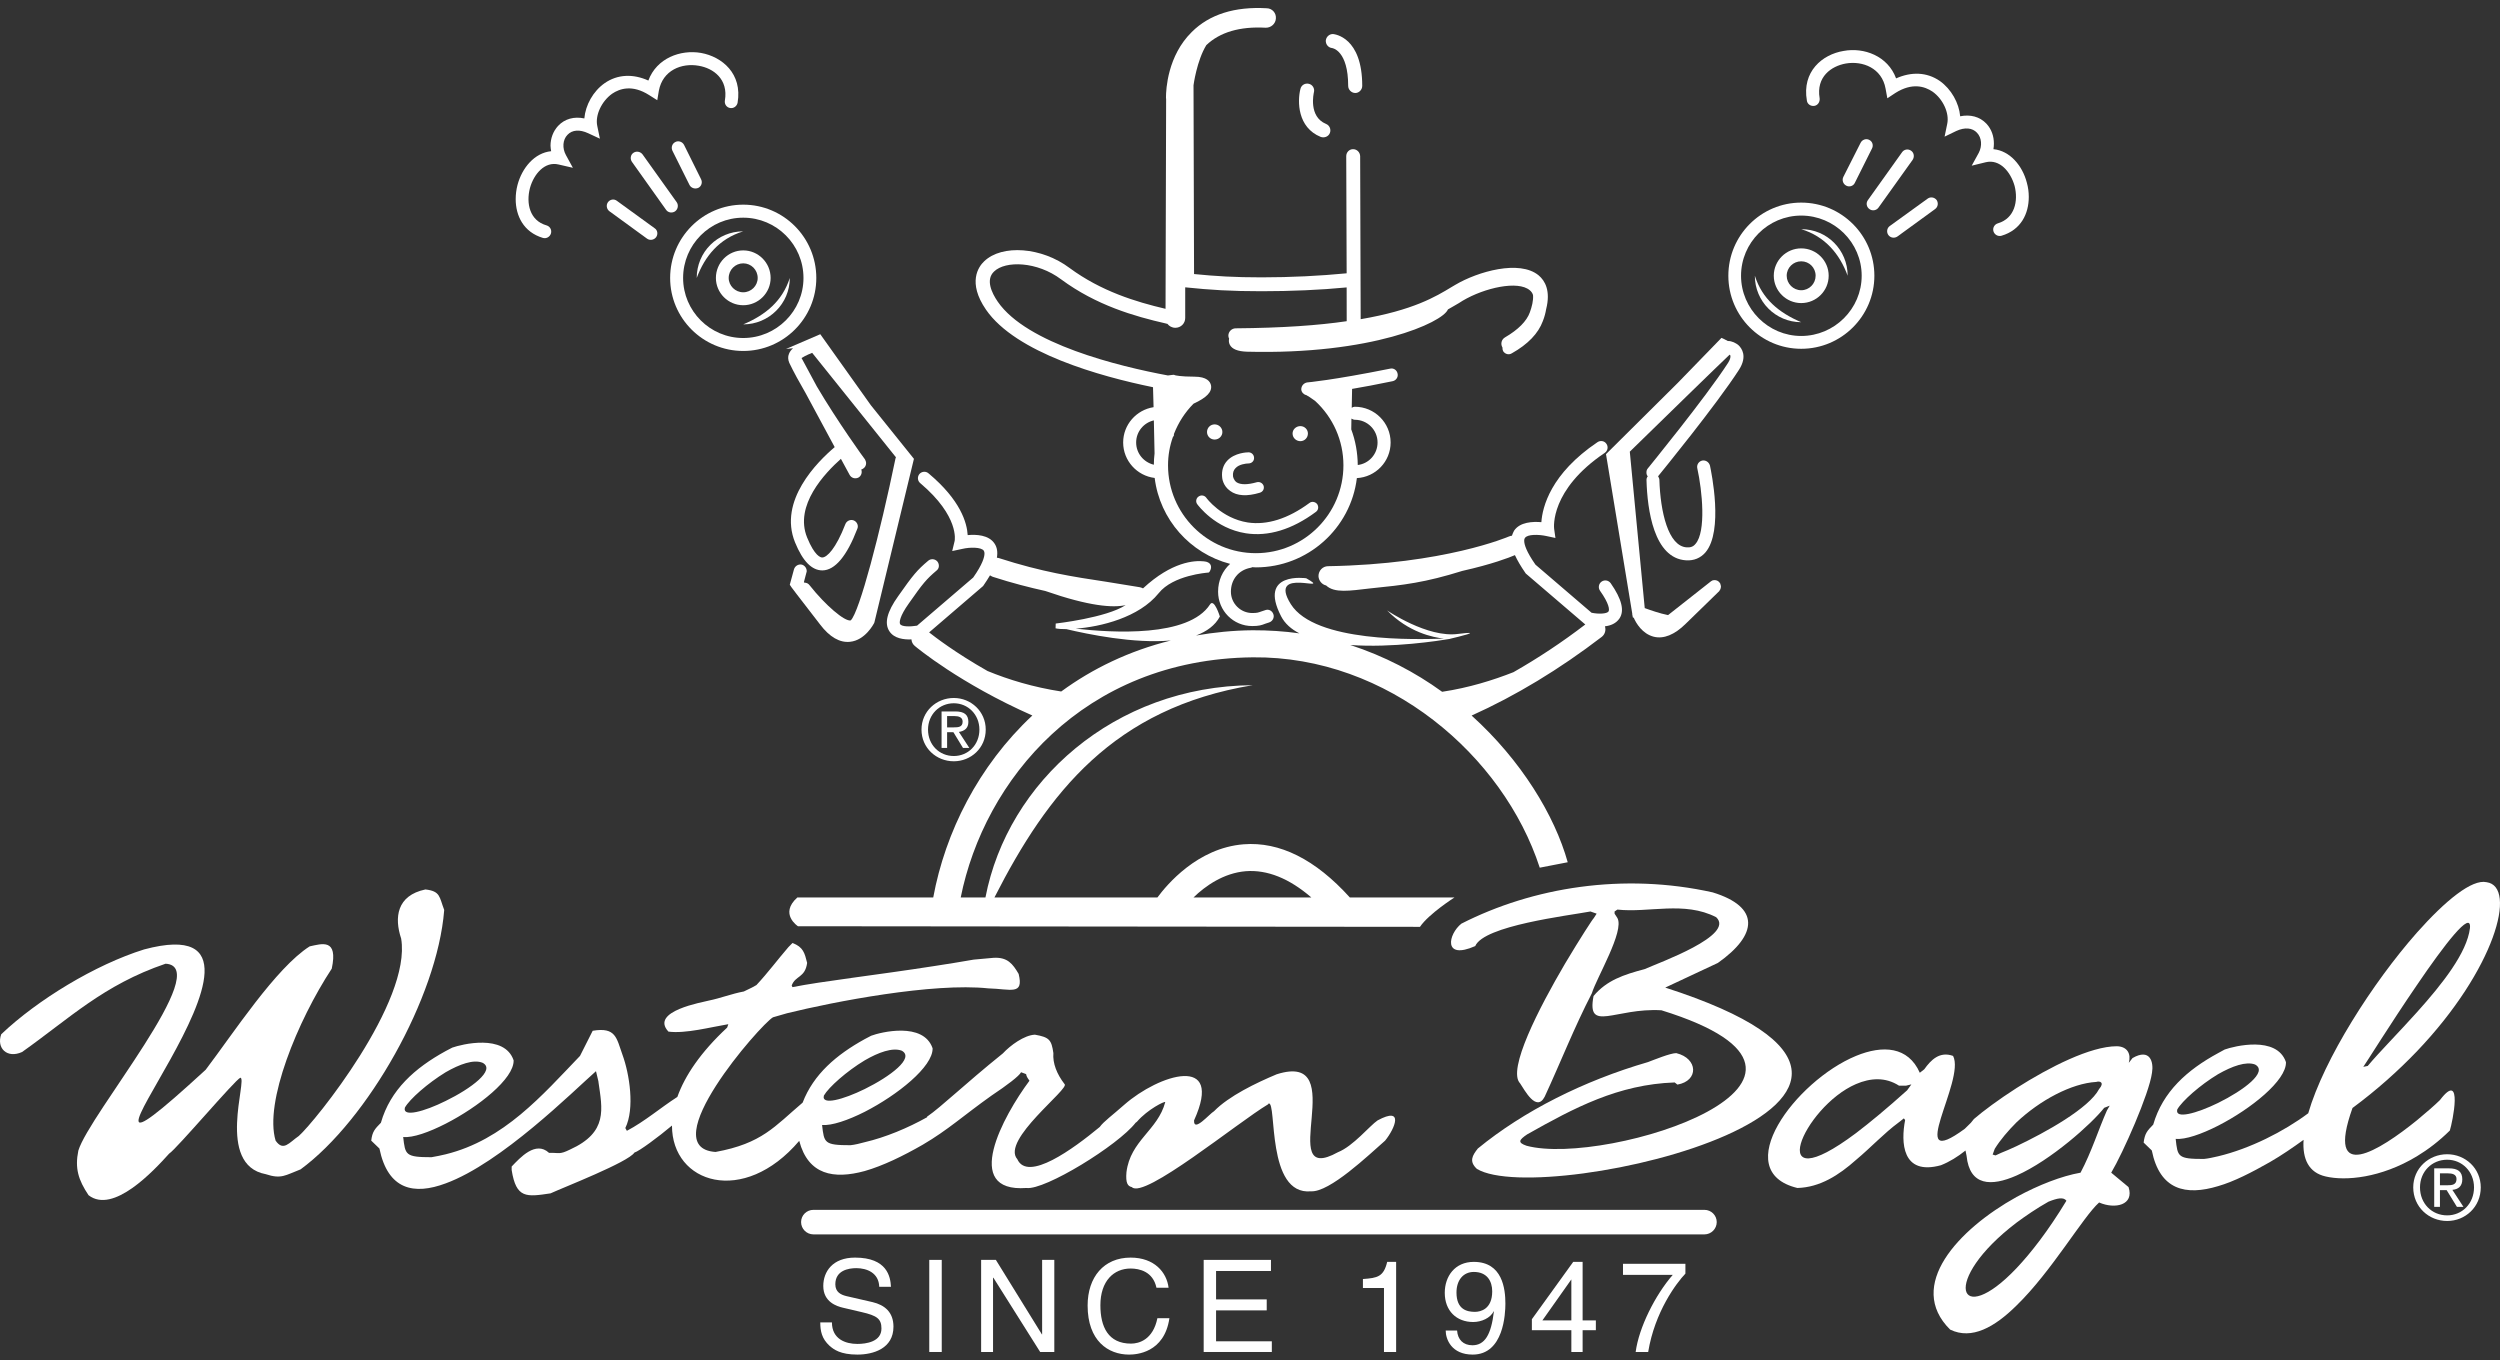 <svg width="250" height="136" viewBox="0 0 250 136" fill="none" xmlns="http://www.w3.org/2000/svg">
<rect x="0" y="0" width="250" height="136" fill="#333333" stroke="none"/>
<g clip-path="url(#clip0_6671_5600)">
<path d="M119.85 49.658C119.603 49.832 119.547 50.172 119.719 50.413C119.797 50.517 121.495 52.843 124.581 53.328C126.814 53.675 129.197 52.965 131.591 51.188C131.848 51 131.885 50.67 131.719 50.413C131.53 50.172 131.182 50.108 130.944 50.297C128.792 51.883 126.699 52.535 124.77 52.247C122.14 51.828 120.633 49.795 120.628 49.772C120.44 49.523 120.105 49.474 119.85 49.658Z" fill="white"/>
<path d="M136.292 127.902V128.802H138.398V135.199H139.613V126.188H138.719C138.363 127.674 137.756 127.799 136.292 127.902Z" fill="white"/>
<path d="M124.862 46.344C125.177 46.337 125.419 46.089 125.407 45.793C125.407 45.472 125.15 45.233 124.859 45.233C124.723 45.233 123.472 45.259 122.719 46.073C122.323 46.501 122.149 47.069 122.213 47.712C122.213 47.794 122.279 48.579 123.022 49.096C123.697 49.597 124.701 49.657 125.968 49.276C126.289 49.189 126.446 48.89 126.365 48.592C126.265 48.301 125.968 48.14 125.66 48.228C124.755 48.486 124.057 48.486 123.657 48.228C123.353 48.005 123.301 47.639 123.301 47.627C123.264 47.286 123.353 47.02 123.548 46.818C123.891 46.431 124.601 46.344 124.862 46.344Z" fill="white"/>
<path d="M121.46 42.438C121.042 42.438 120.701 42.776 120.701 43.203C120.701 43.622 121.042 43.956 121.46 43.956C121.884 43.956 122.238 43.622 122.238 43.203C122.238 42.776 121.884 42.438 121.46 42.438Z" fill="white"/>
<path d="M130.039 42.611C129.613 42.611 129.257 42.94 129.257 43.35C129.257 43.782 129.613 44.117 130.039 44.117C130.451 44.117 130.791 43.782 130.791 43.35C130.791 42.94 130.451 42.611 130.039 42.611Z" fill="white"/>
<path d="M115.301 38.721L115.357 40.718C113.632 40.988 112.316 42.47 112.316 44.249C112.316 46.074 113.702 47.583 115.467 47.795C115.98 51.951 119.012 55.345 123.012 56.388C122.25 57.068 121.809 58.058 121.809 59.17C121.809 61.072 123.331 62.605 125.221 62.605C125.898 62.605 126.155 62.519 126.537 62.367L126.917 62.243C127.265 62.122 127.456 61.759 127.339 61.423C127.223 61.076 126.868 60.886 126.537 61.011L126.118 61.15C125.817 61.26 125.699 61.302 125.221 61.302C124.058 61.302 123.091 60.351 123.091 59.17C123.091 57.958 123.854 57.015 125.025 56.785C125.099 56.785 125.15 56.754 125.221 56.718C125.336 56.718 125.449 56.738 125.586 56.738C130.775 56.738 135.075 52.833 135.687 47.81C137.562 47.708 139.062 46.159 139.062 44.249C139.062 42.278 137.459 40.675 135.482 40.675C135.369 40.675 135.259 40.718 135.173 40.781L135.209 38.89C136.33 38.699 137.653 38.455 139.268 38.118C139.606 38.047 139.842 37.709 139.758 37.361C139.692 37.013 139.361 36.777 139.001 36.867C133.213 38.032 130.745 38.241 130.731 38.241C130.375 38.293 130.113 38.597 130.128 38.962C130.157 39.23 130.368 39.454 130.63 39.51C130.743 39.575 131.079 39.769 131.505 40.086C133.311 41.745 134.342 44.059 134.342 46.533C134.342 51.38 130.41 55.317 125.586 55.317C120.738 55.317 116.803 51.38 116.803 46.533C116.803 45.551 116.968 44.598 117.297 43.683L117.379 43.597L117.397 43.392C117.402 43.385 117.402 43.371 117.413 43.351C117.846 42.251 118.494 41.234 119.352 40.369C120.659 39.769 121.218 39.192 121.103 38.543C121.027 38.157 120.685 37.667 119.436 37.667C118.025 37.667 117.517 37.527 117.517 37.527L117.388 37.478L117.218 37.493L116.791 37.546C111.861 36.629 102.681 34.384 99.779 30.174C99.145 29.253 98.557 27.957 99.405 27.153C100.537 26.047 103.711 26.132 106.115 27.937C109.622 30.524 113.396 31.622 116.623 32.357C116.671 32.38 116.701 32.38 116.738 32.38C116.912 32.615 117.199 32.779 117.536 32.779C118.081 32.779 118.521 32.35 118.521 31.797V28.733C121.063 28.995 123.07 29.123 126.155 29.123C129.12 29.123 132.03 28.997 134.665 28.742L134.67 32.12C131.833 32.538 128.231 32.794 123.574 32.832C123.169 32.832 122.836 33.165 122.836 33.567C122.836 33.665 122.86 33.77 122.909 33.857C122.873 34.059 122.873 34.267 122.984 34.481C123.206 34.91 123.781 35.14 124.685 35.169C137.202 35.496 144.238 32.249 144.783 30.963C144.795 30.963 144.795 30.953 144.795 30.941C145.214 30.712 145.547 30.502 145.893 30.308L146.268 30.071C148.471 28.769 151.799 28.028 152.976 29.024C153.123 29.147 153.243 29.299 153.302 29.502C153.353 30.05 153.182 30.691 152.983 31.24C152.664 32.12 151.821 32.968 150.513 33.73C150.142 33.939 150.042 34.384 150.233 34.731C150.233 34.731 150.248 34.731 150.248 34.745C150.233 34.863 150.258 34.987 150.312 35.113C150.505 35.416 150.88 35.52 151.179 35.333C152.809 34.419 153.833 33.33 154.28 32.12C154.451 31.693 154.552 31.289 154.613 30.925C155.083 29.081 154.503 28.072 153.865 27.537C151.951 25.954 147.775 27.158 145.537 28.48L145.16 28.702C143.586 29.658 141.327 31.022 136.067 31.92L136.016 15.616C135.999 15.225 135.697 14.917 135.305 14.917C134.928 14.917 134.624 15.225 134.624 15.616L134.665 27.331C132.044 27.585 129.12 27.736 126.155 27.736C123.442 27.736 121.576 27.62 119.405 27.405L119.352 8.525C119.352 8.507 119.682 6.06 120.632 4.512C121.993 3.219 123.98 2.629 126.559 2.772C127.103 2.789 127.567 2.369 127.589 1.841C127.633 1.298 127.214 0.831 126.672 0.826C123.472 0.641 120.947 1.437 119.18 3.197C116.764 5.577 116.598 8.916 116.598 9.75C116.598 9.859 116.613 9.93 116.613 9.943C116.613 9.943 116.567 26.748 116.554 30.882C113.559 30.18 110.115 29.123 106.96 26.8C104.184 24.707 100.194 24.412 98.417 26.131C97.846 26.668 96.728 28.246 98.601 30.97C101.583 35.29 110.012 37.64 115.301 38.721ZM135.482 41.977C136.741 41.977 137.756 42.996 137.756 44.249C137.756 45.415 136.893 46.363 135.776 46.501C135.761 45.26 135.545 44.059 135.126 42.94L135.143 41.859C135.256 41.919 135.366 41.977 135.482 41.977ZM113.615 44.249C113.615 43.167 114.375 42.267 115.385 42.038L115.456 45.341C115.411 45.718 115.385 46.089 115.385 46.473C114.375 46.233 113.615 45.341 113.615 44.249Z" fill="white"/>
<path d="M133.194 4.803C133.265 4.803 134.818 5.076 134.818 8.588C134.818 8.97 135.144 9.3 135.531 9.3C135.906 9.3 136.224 8.97 136.224 8.588C136.224 3.698 133.461 3.429 133.324 3.406C132.949 3.383 132.637 3.663 132.581 4.026C132.549 4.421 132.821 4.76 133.194 4.803Z" fill="white"/>
<path d="M132.066 13.689C132.429 13.82 132.846 13.664 132.988 13.302C133.133 12.933 132.949 12.526 132.601 12.392C130.826 11.655 131.373 9.325 131.39 9.233C131.495 8.856 131.258 8.464 130.892 8.382C130.51 8.286 130.128 8.507 130.04 8.902C129.733 10.129 129.741 12.742 132.066 13.689Z" fill="white"/>
<path d="M180.121 30.308C181.638 30.308 182.868 29.081 182.868 27.573C182.868 26.06 181.638 24.837 180.121 24.837C178.616 24.837 177.378 26.06 177.378 27.573C177.378 29.081 178.616 30.308 180.121 30.308ZM180.121 26.131C180.922 26.131 181.562 26.766 181.562 27.573C181.562 28.366 180.922 29.024 180.121 29.024C179.329 29.024 178.67 28.366 178.67 27.573C178.67 26.766 179.329 26.131 180.121 26.131Z" fill="white"/>
<path d="M180.121 34.879C184.155 34.879 187.437 31.606 187.437 27.573C187.437 23.538 184.155 20.26 180.121 20.26C176.102 20.26 172.835 23.538 172.835 27.573C172.835 31.606 176.102 34.879 180.121 34.879ZM180.121 21.558C183.445 21.558 186.168 24.258 186.168 27.573C186.168 30.882 183.445 33.597 180.121 33.597C176.818 33.597 174.104 30.882 174.104 27.573C174.104 24.258 176.818 21.558 180.121 21.558Z" fill="white"/>
<path d="M181.443 10.586C181.776 10.531 182.004 10.198 181.965 9.834C181.592 7.672 183.146 6.606 184.58 6.351C186.278 6.06 188.192 6.819 188.557 8.861L188.734 9.829L189.533 9.3C191.224 8.232 192.474 8.643 193.246 9.158C194.297 9.898 194.956 11.311 194.721 12.393L194.459 13.665L195.626 13.1C196.478 12.703 197.241 12.779 197.697 13.274C198.172 13.764 198.236 14.594 197.875 15.286L197.17 16.568L198.584 16.222C199.971 15.894 201.059 17.166 201.461 18.595C201.841 20.105 201.476 21.831 199.787 22.334C199.451 22.43 199.245 22.784 199.344 23.127C199.451 23.475 199.802 23.668 200.142 23.577C202.111 22.996 202.878 21.357 202.878 19.689C202.878 19.2 202.814 18.735 202.684 18.266C202.25 16.579 200.995 15.074 199.344 14.917C199.375 14.717 199.39 14.526 199.39 14.356C199.39 13.629 199.16 12.928 198.643 12.369C197.978 11.664 197.032 11.421 196.018 11.629C195.902 10.305 195.135 8.916 193.979 8.095C192.682 7.202 191.133 7.158 189.609 7.839C188.785 5.593 186.396 4.715 184.354 5.094C182.224 5.446 180.18 7.158 180.688 10.061C180.734 10.418 181.08 10.646 181.443 10.586Z" fill="white"/>
<path d="M184.765 27.572C184.765 24.994 182.707 22.917 180.121 22.917C182.513 23.649 183.971 25.401 184.765 27.572Z" fill="white"/>
<path d="M180.121 32.22C177.886 31.27 176.222 29.897 175.484 27.573C175.484 30.137 177.55 32.22 180.121 32.22Z" fill="white"/>
<path d="M187.846 20.765L191.265 15.983C191.464 15.678 191.403 15.272 191.113 15.074C190.819 14.857 190.412 14.933 190.214 15.213L186.788 20.013C186.579 20.307 186.648 20.703 186.947 20.91C187.224 21.119 187.643 21.052 187.846 20.765Z" fill="white"/>
<path d="M186.92 13.986C186.604 13.821 186.209 13.969 186.057 14.288L184.332 17.696C184.175 18.025 184.31 18.405 184.631 18.569C184.949 18.736 185.341 18.595 185.481 18.29L187.197 14.853C187.363 14.549 187.255 14.146 186.92 13.986Z" fill="white"/>
<path d="M189.743 23.649L193.503 20.911C193.797 20.704 193.863 20.304 193.662 20.001C193.439 19.711 193.028 19.661 192.756 19.87L188.981 22.599C188.687 22.808 188.631 23.212 188.834 23.501C189.055 23.8 189.454 23.847 189.743 23.649Z" fill="white"/>
<path d="M170.445 120.985H81.343C80.66 120.985 80.109 121.531 80.109 122.208C80.109 122.884 80.66 123.439 81.343 123.439H170.445C171.119 123.439 171.673 122.884 171.673 122.208C171.673 121.531 171.119 120.985 170.445 120.985Z" fill="white"/>
<path d="M87.263 130.214L84.628 129.608C84.091 129.475 83.533 129.211 83.533 128.43C83.533 127.035 84.859 126.815 85.631 126.815C86.682 126.815 87.883 127.279 87.924 128.682H89.096C89.047 127.679 88.721 125.76 85.501 125.76C83.262 125.76 82.328 127.163 82.328 128.599C82.328 130.214 83.697 130.63 84.292 130.771L86.182 131.214C87.699 131.563 88.145 131.883 88.145 132.853C88.145 134.172 86.635 134.393 85.734 134.393C84.555 134.393 83.193 133.91 83.193 132.239H82.028C82.028 133.105 82.175 133.864 82.954 134.58C83.373 134.943 84.034 135.459 85.734 135.459C87.319 135.459 89.346 134.863 89.346 132.667C89.346 131.214 88.461 130.499 87.263 130.214Z" fill="white"/>
<path d="M94.174 125.989H92.927V135.199H94.174V125.989Z" fill="white"/>
<path d="M104.213 133.443H104.193L99.586 125.989H98.113V135.199H99.304V127.772H99.338L104.017 135.199H105.431V125.989H104.213V133.443Z" fill="white"/>
<path d="M113.1 134.362C110.82 134.362 110.039 132.682 110.039 130.527C110.039 128.088 111.385 126.852 113.062 126.852C113.942 126.852 115.301 127.154 115.645 128.771H116.858C116.671 127.235 115.443 125.76 113.062 125.76C110.385 125.76 108.762 127.711 108.762 130.555C108.762 134.088 110.82 135.459 112.905 135.459C113.612 135.459 116.434 135.303 116.941 131.821H115.74C115.301 133.97 113.905 134.362 113.1 134.362Z" fill="white"/>
<path d="M121.607 131.038H126.672V129.94H121.607V127.098H127.096V125.989H120.368V135.199H127.182V134.13H121.607V131.038Z" fill="white"/>
<path d="M147.378 126.188C145.483 126.188 144.476 127.636 144.476 129.284C144.476 131.082 145.648 132.201 147.319 132.201C148.15 132.201 149.035 131.806 149.38 131.12L149.39 131.15C149.116 133.484 148.471 134.526 147.241 134.526C146.317 134.526 145.768 133.954 145.709 133.052H144.569C144.569 133.926 145.15 135.459 147.268 135.459C150.383 135.459 150.539 131.343 150.539 130.361C150.539 128.905 150.258 126.188 147.378 126.188ZM147.493 131.185C146.728 131.185 145.648 130.978 145.648 129.25C145.648 128.018 146.326 127.194 147.383 127.194C148.699 127.194 149.221 128.105 149.221 129.136C149.221 130.909 148.067 131.185 147.493 131.185Z" fill="white"/>
<path d="M158.262 132.039V126.188H157.321L153.187 131.921V133.02H157.135V135.199H158.262V133.02H159.586V132.039H158.262ZM157.135 132.039H154.24L157.127 127.953H157.135V132.039Z" fill="white"/>
<path d="M162.299 127.49H167.272C165.524 129.501 163.889 132.745 163.566 135.199H164.818C165.478 131.184 167.637 128.305 168.541 127.362V126.377H162.299V127.49Z" fill="white"/>
<path d="M244.716 115.424C242.88 115.424 241.324 116.834 241.324 118.739C241.324 120.687 242.88 122.098 244.716 122.098C246.539 122.098 248.076 120.687 248.076 118.739C248.076 116.834 246.539 115.424 244.716 115.424ZM244.716 121.537C243.184 121.537 242 120.353 242 118.739C242 117.164 243.184 115.972 244.716 115.972C246.216 115.972 247.402 117.164 247.402 118.739C247.402 120.353 246.216 121.537 244.716 121.537Z" fill="white"/>
<path d="M246.23 117.936C246.23 117.164 245.786 116.834 244.877 116.834H243.421V120.687H243.995V119.016H244.666L245.693 120.687H246.345L245.237 118.986C245.838 118.929 246.23 118.621 246.23 117.936ZM243.995 118.527V117.336H244.799C245.191 117.336 245.652 117.417 245.652 117.901C245.652 118.491 245.191 118.527 244.715 118.527H243.995Z" fill="white"/>
<path d="M167.774 38.293L160.6 45.415L163.225 61.359V61.434L163.286 61.745L163.375 61.775C163.602 62.309 164.23 63.381 165.374 63.672C166.355 63.919 167.453 63.486 168.573 62.375C171.565 59.478 171.908 59.114 171.935 59.101C171.957 59.073 171.957 59.045 171.972 59.024C172.004 58.982 172.028 58.95 172.036 58.929C172.055 58.88 172.07 58.839 172.07 58.813C172.082 58.764 172.097 58.715 172.097 58.673C172.097 58.648 172.082 58.618 172.082 58.601C172.082 58.536 172.07 58.474 172.036 58.413V58.402C172.028 58.344 172.004 58.3 171.957 58.259C171.783 58.019 171.474 57.958 171.21 58.058C171.183 58.058 171.183 58.088 171.178 58.088C171.131 58.105 171.104 58.119 171.058 58.161C171.058 58.161 167.225 61.188 166.806 61.51C165.98 61.348 164.992 61 164.473 60.809C164.269 58.673 163.024 45.702 162.98 45.167C166.624 41.612 171.788 36.57 172.965 35.465C172.992 35.508 173.033 35.52 173.043 35.563V35.662C173.043 35.795 172.992 35.987 172.808 36.285C170.543 39.787 164.845 46.754 164.789 46.832C164.678 46.951 164.644 47.099 164.644 47.246C164.644 47.368 164.673 47.523 164.776 47.633C164.678 47.76 164.644 47.876 164.651 48.033C164.73 50.941 165.374 55.845 168.614 56.033C169.379 56.081 170.053 55.809 170.543 55.242C172.369 53.105 171.131 47.211 170.999 46.567C170.899 46.207 170.57 45.991 170.22 46.056C169.869 46.136 169.649 46.484 169.73 46.832C170.23 49.097 170.624 53.159 169.551 54.388C169.332 54.663 169.06 54.761 168.678 54.736C166.825 54.637 166.034 51.181 165.938 47.978C165.938 47.861 165.86 47.713 165.808 47.627C166.161 47.19 171.617 40.511 173.901 36.975C174.768 35.618 174.163 34.827 173.864 34.534C173.607 34.311 173.18 34.088 172.783 34.101C172.479 33.925 172.148 33.786 172.148 33.786L167.774 38.293Z" fill="white"/>
<path d="M95.466 54.089L95.221 55.105L96.24 54.887C96.968 54.715 98.125 54.696 98.38 55.072C98.397 55.105 98.448 55.189 98.448 55.358C98.448 55.707 98.252 56.429 97.323 57.75C97.196 57.864 91.981 62.324 91.706 62.566C91.017 62.681 90.174 62.681 90.015 62.414C89.907 62.253 89.963 61.636 90.878 60.35C92.302 58.316 92.635 57.922 93.672 57.041C93.934 56.836 93.963 56.428 93.735 56.146C93.498 55.879 93.088 55.844 92.826 56.069C91.706 57.014 91.311 57.49 89.821 59.611C88.694 61.187 88.41 62.344 88.947 63.138C89.427 63.861 90.39 63.968 91.147 63.942C91.157 64.191 91.277 64.43 91.488 64.602C91.677 64.759 95.98 68.346 103.235 71.55C97.838 76.594 94.517 83.259 93.324 89.748H79.733C77.898 91.395 79.795 92.624 79.795 92.624L141.998 92.684C142.863 91.395 145.446 89.748 145.446 89.748H134.986C131.542 85.936 127.966 84.144 124.356 84.43C119.74 84.797 116.67 88.492 115.74 89.748H99.443C104.811 79.217 111.385 70.823 125.27 68.519C111.432 68.613 100.767 78.174 98.544 89.748H96.071C98.416 78.045 108.315 65.91 125.287 65.733C138.797 65.601 150.331 75.569 153.975 86.768L156.772 86.225C155.465 81.538 152.12 76.032 147.162 71.556C151.576 69.571 155.951 66.922 160.161 63.698C160.495 63.449 160.615 63.023 160.495 62.631C161.066 62.566 161.61 62.344 161.948 61.845C162.467 61.071 162.178 59.911 161.066 58.316C160.85 58.023 160.453 57.957 160.161 58.16C159.867 58.366 159.794 58.773 160 59.072C160.909 60.35 160.97 60.97 160.85 61.149C160.683 61.386 159.862 61.422 159.156 61.275C158.875 61.04 153.676 56.576 153.546 56.465C152.625 55.146 152.421 54.442 152.421 54.082C152.421 53.904 152.466 53.827 152.495 53.797C152.735 53.408 153.897 53.439 154.644 53.605L155.544 53.797L155.414 52.884C155.392 52.735 155 48.981 160.47 45.291C160.776 45.08 160.85 44.673 160.642 44.384C160.453 44.087 160.044 44.018 159.752 44.215C155.063 47.367 154.24 50.709 154.137 52.217C153.296 52.148 152 52.185 151.407 53.07C151.319 53.214 151.26 53.396 151.194 53.569C151.103 53.582 150.983 53.605 150.88 53.654C150.826 53.674 144.449 56.428 132.811 56.619C132.272 56.619 131.848 57.067 131.848 57.61C131.865 58.057 132.184 58.452 132.613 58.547C133.441 59.328 134.932 59.084 137.045 58.838C140.437 58.498 142.493 58.258 146.238 57.089C149.186 56.428 150.953 55.75 151.493 55.513C151.738 56.043 152.073 56.621 152.522 57.269L152.573 57.347L158.529 62.448C156.181 64.248 153.782 65.828 151.346 67.217C149.306 68.022 146.89 68.776 144.214 69.179C141.515 67.219 138.43 65.611 135.028 64.499C139.241 64.805 143.932 64.069 144.966 63.893C145.03 63.871 145.059 63.861 145.076 63.861C145.736 63.703 148.564 63.041 145.824 63.39C142.743 63.817 138.707 61.04 138.707 61.04C140.856 63.24 143.309 63.744 144.402 63.861C141.63 63.949 131.505 64.27 129.083 60.417C126.657 56.53 133.461 59.447 130.623 57.827C130.623 57.827 125.767 57.111 128.115 61.636C128.485 62.354 129.123 62.92 129.944 63.337C128.434 63.124 126.87 63.023 125.27 63.026C123.295 63.041 121.402 63.24 119.603 63.551C120.665 63.15 121.512 62.551 121.987 61.653C121.987 61.653 121.416 59.796 121.003 60.441C118.86 63.76 111.233 63.273 107.57 62.866C110.06 62.681 113.905 61.754 115.865 59.323C117.308 57.505 120.738 57.269 120.78 57.263L120.888 57.248L120.963 57.158C120.983 57.126 121.195 56.81 121.062 56.492C120.963 56.287 120.738 56.16 120.377 56.133C119.458 56.032 117.183 56.16 114.301 58.838C114.201 58.784 114.092 58.747 113.967 58.72L110.647 58.18C107.325 57.681 104.193 57.198 99.889 55.809C99.823 55.785 99.762 55.785 99.689 55.772C99.784 55.211 99.711 54.735 99.451 54.353C98.875 53.483 97.615 53.433 96.769 53.511C96.696 52.286 96.064 50.016 92.846 47.329C92.581 47.098 92.174 47.138 91.941 47.402C91.713 47.683 91.753 48.092 92.022 48.312C95.98 51.654 95.466 54.082 95.466 54.089ZM124.58 87.12C126.738 86.958 128.922 87.839 131.137 89.748H119.347C120.544 88.584 122.369 87.303 124.58 87.12ZM117.088 64.048C112.901 65.088 109.237 66.867 106.122 69.15C103.338 68.723 100.848 67.964 98.755 67.101C95.529 65.271 93.478 63.683 92.912 63.24L98.304 58.609L98.343 58.557C98.6 58.196 98.809 57.844 99 57.534C99.081 57.579 99.186 57.651 99.277 57.681C101.225 58.311 102.946 58.747 104.536 59.1C108.936 60.632 111.294 60.796 112.565 60.513C110.606 61.785 105.639 62.344 105.571 62.354L105.556 62.833C105.808 62.892 106.193 62.915 106.639 62.915C108.776 63.42 113.396 64.385 117.088 64.048Z" fill="white"/>
<path d="M71.59 27.797C71.59 29.291 72.815 30.523 74.323 30.523C75.832 30.523 77.063 29.291 77.063 27.797C77.063 26.275 75.832 25.04 74.323 25.04C72.815 25.04 71.59 26.275 71.59 27.797ZM75.769 27.797C75.769 28.58 75.117 29.229 74.323 29.229C73.529 29.229 72.869 28.58 72.869 27.797C72.869 26.981 73.529 26.334 74.323 26.334C75.117 26.334 75.769 26.981 75.769 27.797Z" fill="white"/>
<path d="M67.014 27.798C67.014 31.824 70.293 35.096 74.323 35.096C78.355 35.096 81.631 31.824 81.631 27.798C81.631 23.75 78.355 20.466 74.323 20.466C70.293 20.466 67.014 23.75 67.014 27.798ZM74.323 21.768C77.642 21.768 80.348 24.472 80.348 27.798C80.348 31.096 77.642 33.801 74.323 33.801C71 33.801 68.311 31.096 68.311 27.798C68.311 24.472 71 21.768 74.323 21.768Z" fill="white"/>
<path d="M74.322 23.135C71.751 23.135 69.672 25.202 69.672 27.798C70.477 25.62 71.923 23.869 74.322 23.135Z" fill="white"/>
<path d="M78.979 27.798C78.234 30.107 76.57 31.491 74.322 32.438C76.888 32.438 78.979 30.367 78.979 27.798Z" fill="white"/>
<path d="M67.507 21.135C67.803 20.921 67.87 20.508 67.668 20.218L64.25 15.432C64.041 15.162 63.635 15.073 63.338 15.285C63.051 15.477 62.989 15.893 63.196 16.187L66.606 20.979C66.811 21.281 67.224 21.33 67.507 21.135Z" fill="white"/>
<path d="M69.83 18.787C70.146 18.632 70.271 18.239 70.104 17.916L68.408 14.496C68.246 14.173 67.838 14.039 67.544 14.197C67.207 14.355 67.09 14.746 67.242 15.073L68.952 18.501C69.117 18.812 69.506 18.933 69.83 18.787Z" fill="white"/>
<path d="M60.796 20.219C60.589 20.508 60.662 20.91 60.933 21.118L64.706 23.866C64.997 24.074 65.399 23.999 65.609 23.722C65.82 23.435 65.759 23.011 65.47 22.829L61.691 20.084C61.419 19.869 61.017 19.919 60.796 20.219Z" fill="white"/>
<path d="M54.297 23.794C54.635 23.889 54.99 23.691 55.096 23.343C55.198 22.996 55.002 22.64 54.659 22.54C52.954 22.058 52.603 20.318 52.994 18.812C53.383 17.391 54.488 16.115 55.858 16.45L57.288 16.779L56.591 15.504C56.211 14.814 56.267 13.974 56.747 13.483C57.223 12.978 57.969 12.928 58.823 13.326L59.99 13.869L59.728 12.602C59.497 11.53 60.157 10.129 61.208 9.375C61.973 8.856 63.23 8.437 64.91 9.506L65.727 10.022L65.884 9.082C66.262 7.025 68.166 6.268 69.882 6.578C71.301 6.819 72.859 7.886 72.488 10.06C72.43 10.418 72.66 10.749 73.016 10.802C73.369 10.86 73.688 10.619 73.759 10.276C74.255 7.37 72.209 5.672 70.102 5.293C68.051 4.938 65.661 5.814 64.835 8.055C63.321 7.37 61.764 7.416 60.471 8.312C59.306 9.128 58.548 10.511 58.434 11.843C57.414 11.629 56.473 11.877 55.806 12.593C55.311 13.131 55.051 13.843 55.051 14.575C55.051 14.746 55.087 14.932 55.115 15.12C53.451 15.285 52.202 16.788 51.75 18.496C51.635 18.933 51.569 19.428 51.569 19.91C51.569 21.567 52.341 23.211 54.297 23.794Z" fill="white"/>
<path d="M78.602 34.895L79.305 34.825C79.122 34.986 78.979 35.167 78.896 35.383C78.774 35.666 78.801 35.986 78.928 36.283C79.359 37.19 79.939 38.239 80.577 39.341L83.469 44.712C81.754 46.166 77.803 50.065 79.508 54.247C80.28 56.133 81.182 57.041 82.246 57.041C83.496 57.02 84.68 55.627 85.734 52.876C85.876 52.553 85.697 52.167 85.364 52.038C85.04 51.917 84.662 52.082 84.533 52.422C83.589 54.861 82.696 55.749 82.219 55.749C82.065 55.749 81.469 55.61 80.714 53.757C79.396 50.53 82.518 47.289 84.091 45.883L84.959 47.483C85.133 47.809 85.52 47.919 85.841 47.758C86.128 47.6 86.241 47.245 86.126 46.95C86.199 46.935 86.268 46.898 86.337 46.845C86.52 46.723 86.611 46.521 86.611 46.325C86.611 46.181 86.559 46.055 86.496 45.936C86.452 45.903 83.726 42.118 81.68 38.639L80.155 35.804C80.298 35.703 80.66 35.519 80.848 35.438C80.972 35.4 81.109 35.331 81.217 35.284C81.991 36.244 88.005 43.741 89.594 45.729C89.569 45.793 89.542 45.846 89.532 45.925C88.023 53.235 85.942 61.218 85.074 62.039C84.489 62.184 82.557 60.547 80.962 58.529C80.834 58.342 80.636 58.264 80.437 58.264C80.424 58.258 80.402 58.241 80.391 58.209C80.475 57.863 80.638 57.269 80.638 57.269C80.66 57.216 80.672 57.157 80.672 57.111C80.672 56.819 80.475 56.55 80.195 56.465C79.854 56.383 79.494 56.591 79.396 56.941L78.979 58.472L79.146 58.724C79.169 58.752 79.457 59.161 82.007 62.447C82.954 63.697 83.969 64.288 84.996 64.181C86.53 64.032 87.376 62.374 87.41 62.315L87.439 62.242L91.393 45.883L87.089 40.527L82.028 33.421L78.602 34.895Z" fill="white"/>
<path d="M96.932 74.794L95.89 73.192C96.417 73.117 96.838 72.835 96.838 72.195C96.838 71.465 96.412 71.144 95.542 71.144H94.157V74.794H94.711V73.218H95.338L96.299 74.794H96.932ZM94.711 72.738V71.609H95.463C95.841 71.609 96.263 71.711 96.263 72.161C96.263 72.71 95.841 72.738 95.361 72.738H94.711Z" fill="white"/>
<path d="M98.573 72.961C98.573 71.143 97.101 69.798 95.38 69.798C93.633 69.798 92.15 71.143 92.15 72.961C92.15 74.794 93.633 76.128 95.38 76.128C97.101 76.128 98.573 74.794 98.573 72.961ZM92.802 72.961C92.802 71.464 93.932 70.326 95.38 70.326C96.809 70.326 97.941 71.464 97.941 72.961C97.941 74.485 96.809 75.602 95.38 75.602C93.932 75.602 92.802 74.485 92.802 72.961Z" fill="white"/>
<path d="M44.417 90.984C43.922 89.704 44.061 89.116 42.54 88.945C39.66 89.553 39.42 91.764 40.116 93.859C41.176 100.165 31.498 112.166 29.882 113.596C28.901 114.273 28.337 115.175 27.561 114.064C26.411 110.249 29.75 102.084 33.175 96.866C33.83 93.808 32.194 94.375 30.967 94.637C27.602 96.766 23.294 103.386 20.567 106.976C0.703 125.223 33.077 89.961 14.412 94.942C9.525 96.468 3.75 99.981 0.124 103.425C-0.377 104.811 0.703 105.881 2.205 105.202C6.914 101.873 10.334 98.491 16.559 96.371C21.473 96.643 8.921 111.423 7.834 115.062C7.472 116.833 7.834 117.994 8.854 119.52C11.318 121.441 15.374 117.074 16.912 115.365C17.647 114.906 23.5 107.992 24.036 107.769C24.792 107.84 21.558 116.483 26.573 117.417C28.141 117.935 28.524 117.526 30.06 116.936C36.777 112.003 43.731 99.735 44.417 91.035V90.984Z" fill="white"/>
<path d="M137.756 112.042C136.977 112.569 135.32 114.613 133.799 115.219C127.312 118.812 135.32 104.995 127.667 107.429C125.616 108.29 122.882 109.603 121.402 111.123C120.963 111.365 119.352 113.293 119.405 112.042C122.453 105.321 115.866 107.46 112.434 110.469C111.248 111.52 110.349 112.166 109.975 112.696C107.316 114.897 102.777 118.216 101.733 115.922C100.061 114.016 107.061 108.825 106.453 108.406C105.686 107.415 105.257 106.333 105.338 105.311C105.149 103.979 104.931 103.721 103.49 103.468C102.424 103.515 101.029 104.54 100.287 105.339C96.368 108.498 94.172 110.658 92.701 111.671L92.716 111.72C90.753 112.814 88.555 113.732 86.471 114.22C85.981 114.354 85.501 114.473 85.052 114.521C82.415 114.521 82.415 114.299 82.208 112.499C83.168 112.58 84.793 112.03 86.471 111.182C89.731 109.515 93.307 106.67 93.26 104.828C92.336 102.15 88.04 103.224 87.118 103.573C86.89 103.687 86.687 103.801 86.471 103.913C83.646 105.469 81.349 107.429 80.263 110.264C77.46 112.64 76.217 114.343 71.553 115.196C65.281 114.77 76.009 102.489 77.297 101.73L78.707 101.324C83.4 100.165 93.307 98.252 98.829 98.837C101.071 98.893 102.397 99.571 101.865 97.392C101.265 96.371 100.75 95.707 99.363 95.781L97.375 95.961C96.071 96.189 94.77 96.399 93.478 96.597C87.616 97.512 82.13 98.13 79.248 98.714L79.169 98.555C79.523 97.55 80.511 97.802 80.714 96.291C80.467 95.311 80.337 94.71 79.248 94.298L78.843 94.71C77.803 95.912 76.773 97.298 75.641 98.508L75.191 98.757L74.384 99.148C73.166 99.374 72.05 99.822 70.886 100.057C70.337 100.214 64.937 101.105 66.843 103.161C68.556 103.386 71.056 102.712 72.832 102.419L72.715 102.759C70.051 105.235 68.482 107.59 67.735 109.693C66.017 110.798 64.51 112.117 62.688 113.082L62.532 112.803C63.49 110.859 62.953 107.4 62.245 105.469C61.647 103.801 61.598 102.685 59.269 103.077L58.001 105.59C54.219 109.529 50.398 113.995 44.567 115.43C44.118 115.542 43.638 115.635 43.15 115.721C40.525 115.721 40.525 115.488 40.319 113.7C41.28 113.797 42.9 113.222 44.567 112.37C47.839 110.696 51.412 107.869 51.363 106.036C50.454 103.348 46.14 104.436 45.228 104.761C45.013 104.876 44.801 104.995 44.567 105.107C41.481 106.803 39.029 108.983 38.09 112.276C37.484 112.896 37.225 113.166 37.123 114.064L37.942 114.853C38.795 119.004 41.41 119.519 44.567 118.339C50.13 116.301 57.311 109.134 59.599 107.118L59.843 108.145V108.176C60.225 110.897 60.832 113.222 56.997 114.958C55.924 115.488 55.924 115.259 54.9 115.284C53.563 114.046 52.02 115.762 51.166 116.653V117.001C51.618 119.87 52.648 119.696 55.054 119.336C56.355 118.738 62.837 116.213 63.441 115.259C63.911 115.124 65.838 113.7 67.198 112.555C67.191 118.366 74.356 120.637 79.923 114.086C80.823 117.51 83.388 117.945 86.471 117.103C88.312 116.576 90.307 115.598 92.272 114.473C94.846 112.962 96.326 111.565 99.162 109.552C100.711 108.521 101.917 107.601 102.108 107.224C103.029 107.583 102.284 107.176 102.946 108.073C100.324 111.593 96.115 119.281 102.642 118.798C104.47 119.05 111.823 114.521 113.564 112.271C113.614 112.248 113.654 112.202 113.701 112.166C114.772 110.926 116.503 110.078 116.525 110.212C115.781 113.036 113.032 114.046 112.645 117.227C112.554 118.3 112.764 118.62 113.184 118.709C114.375 119.97 123.756 112.254 126.814 110.428L126.868 110.347C127.706 110.149 126.601 119.559 131.101 119.131C132.966 119.238 136.825 115.542 138.511 114.064C139.503 112.84 140.437 110.591 137.756 112.042ZM86.471 106.036C87.849 105.235 89.255 104.724 90.172 105.067C91.503 105.79 89.003 107.657 86.471 108.904C84.317 109.961 82.105 110.565 82.391 109.552C82.876 108.712 84.674 107.118 86.471 106.036ZM44.567 107.224C45.966 106.419 47.361 105.907 48.265 106.281C49.603 106.991 47.106 108.858 44.567 110.094C42.427 111.161 40.213 111.761 40.491 110.756C40.974 109.904 42.775 108.319 44.567 107.224Z" fill="white"/>
<path d="M152.716 113.438C157.426 110.781 161.828 108.438 167.468 108.245L167.742 108.46C169.896 108.085 169.813 105.839 167.627 105.312C167.026 105.312 165.399 105.985 164.789 106.211C158.377 108.074 152.348 111.107 147.78 114.855C147.241 115.543 146.876 116.136 147.689 116.889C154.378 120.96 201.179 109.905 166.524 98.759L171.788 96.293C175.778 93.48 176.043 90.7 171.261 89.236C162.335 87.249 153.284 88.725 146.138 92.366C144.819 93.412 144.27 96.043 147.523 94.608C148.39 92.563 156.762 91.574 159.046 91.148L159.664 91.366L159.377 91.814C159.304 91.847 158.027 93.809 156.507 96.359C153.907 100.783 150.696 107.003 152.01 108.337C152.449 108.985 153.635 111.269 154.468 109.672C156.056 106.244 157.414 102.761 159.184 99.331C159.664 97.756 162.468 93.108 161.74 91.801L161.458 91.366V91.148L161.74 90.958C164.872 91.306 168.426 90.08 171.617 91.72C173.546 93.528 165.943 96.253 164.453 96.915C162.362 97.469 160.671 98.031 159.355 99.598C158.64 103.323 161.505 100.754 166.146 101.028C188.327 107.913 160.63 116.718 152.657 114.576C151.738 114.258 151.89 113.997 152.716 113.438Z" fill="white"/>
<path d="M213.252 105.807L212.879 106.282C213.127 105.4 212.747 104.65 211.688 104.624C209.046 104.624 204.944 106.713 201.655 108.804C199.851 109.962 198.314 111.106 197.392 111.901L197.089 112.277L196.478 112.878C190.366 117.367 196.594 108.021 195.307 105.591C193.959 105.108 193.094 105.993 192.427 106.928L191.981 107.277C190.817 104.65 188.285 104.484 185.599 105.591C179.548 108.085 172.808 117.122 179.737 118.798C182.004 118.738 183.903 117.502 185.599 115.993C187.082 114.757 188.415 113.312 189.854 112.255L190.386 111.838L190.513 112.004C190.084 114.212 190.177 117.601 194.094 116.523C194.947 116.186 195.773 115.677 196.545 115.055L196.549 115.046L196.657 115.587C196.968 118.613 199.128 118.665 201.655 117.551C205.073 116.045 209.176 112.371 210.421 110.78L210.973 110.566L210.696 111.038C209.831 112.989 209.176 115.148 208.054 117.268C206.167 117.601 203.865 118.491 201.655 119.697C195.824 122.932 190.579 128.57 195.013 132.959C197.17 134.016 199.473 132.711 201.655 130.547C205.147 127.163 208.299 121.683 209.911 120.249C211.509 120.947 213.446 120.507 212.855 118.71L211.122 117.268C212.303 115.285 214.918 109.381 215.2 107.277C215.384 106.215 215.017 104.788 213.252 105.807ZM190.712 109.031C188.677 110.86 186.989 112.255 185.599 113.312C176.2 120.352 180.295 110.697 185.599 108.407C187.045 107.784 188.545 107.695 189.9 108.566H190.606L191.14 108.438L190.712 109.031ZM209.911 108.904C208.902 110.827 204.556 113.24 201.655 114.614C201.059 114.886 200.539 115.125 200.111 115.285L199.552 115.543L199.265 115.457L199.473 114.886C200.035 113.98 200.802 113.083 201.655 112.229C203.99 110.029 207.144 108.336 209.627 108.192C209.99 108.074 210.48 108.244 209.911 108.904ZM201.655 126.815C195.807 132.983 193.996 128.088 201.655 122.262C202.596 121.569 203.637 120.851 204.843 120.171C205.747 119.808 206.355 119.687 206.642 120.074C204.811 123.096 203.113 125.27 201.655 126.815Z" fill="white"/>
<path d="M244.983 113.053C245.238 112.277 246.358 106.902 243.995 110.007C243.444 110.551 242.603 111.269 241.689 112.031C237.966 115.047 232.503 118.5 235.25 110.799C237.704 108.984 239.836 107.065 241.689 105.134C249.495 96.961 251.764 88.649 248.657 88.219C247.206 87.891 244.564 90.031 241.689 93.265C237.27 98.269 232.398 105.9 230.824 111.326C228.356 113.167 224.979 114.874 221.81 115.629C221.339 115.737 220.847 115.851 220.384 115.896C217.764 115.896 217.764 115.688 217.568 113.887C218.526 113.98 220.146 113.418 221.81 112.57C225.082 110.899 228.653 108.045 228.596 106.215C227.692 103.531 223.378 104.624 222.469 104.952C222.249 105.068 222.055 105.171 221.81 105.312C218.715 106.992 216.269 109.176 215.323 112.46C214.707 113.084 214.475 113.363 214.364 114.258L215.18 115.047C215.984 119.024 218.58 119.588 221.81 118.614C223.425 118.149 225.192 117.228 226.981 116.214C228.187 115.517 229.265 114.771 230.358 113.984C230.229 115.911 230.88 117.268 232.569 117.647C234.547 118.113 238.081 117.811 241.689 115.629C242.787 114.96 243.899 114.126 244.983 113.053ZM217.727 110.943C218.212 110.095 220.011 108.499 221.81 107.416C223.207 106.622 224.606 106.111 225.503 106.45C226.861 107.177 224.342 109.045 221.81 110.293C219.661 111.343 217.455 111.951 217.727 110.943ZM241.689 98.51C244.426 94.483 247.174 90.897 246.995 92.814C246.703 95.265 244.245 98.389 241.689 101.229C239.836 103.295 237.966 105.171 236.772 106.594L236.329 106.686C236.486 106.496 239.083 102.315 241.689 98.51Z" fill="white"/>
</g>
<defs>
<clipPath id="clip0_6671_5600">
<rect width="250" height="134.66" fill="white" transform="translate(0 0.8)"/>
</clipPath>
</defs>
</svg>
